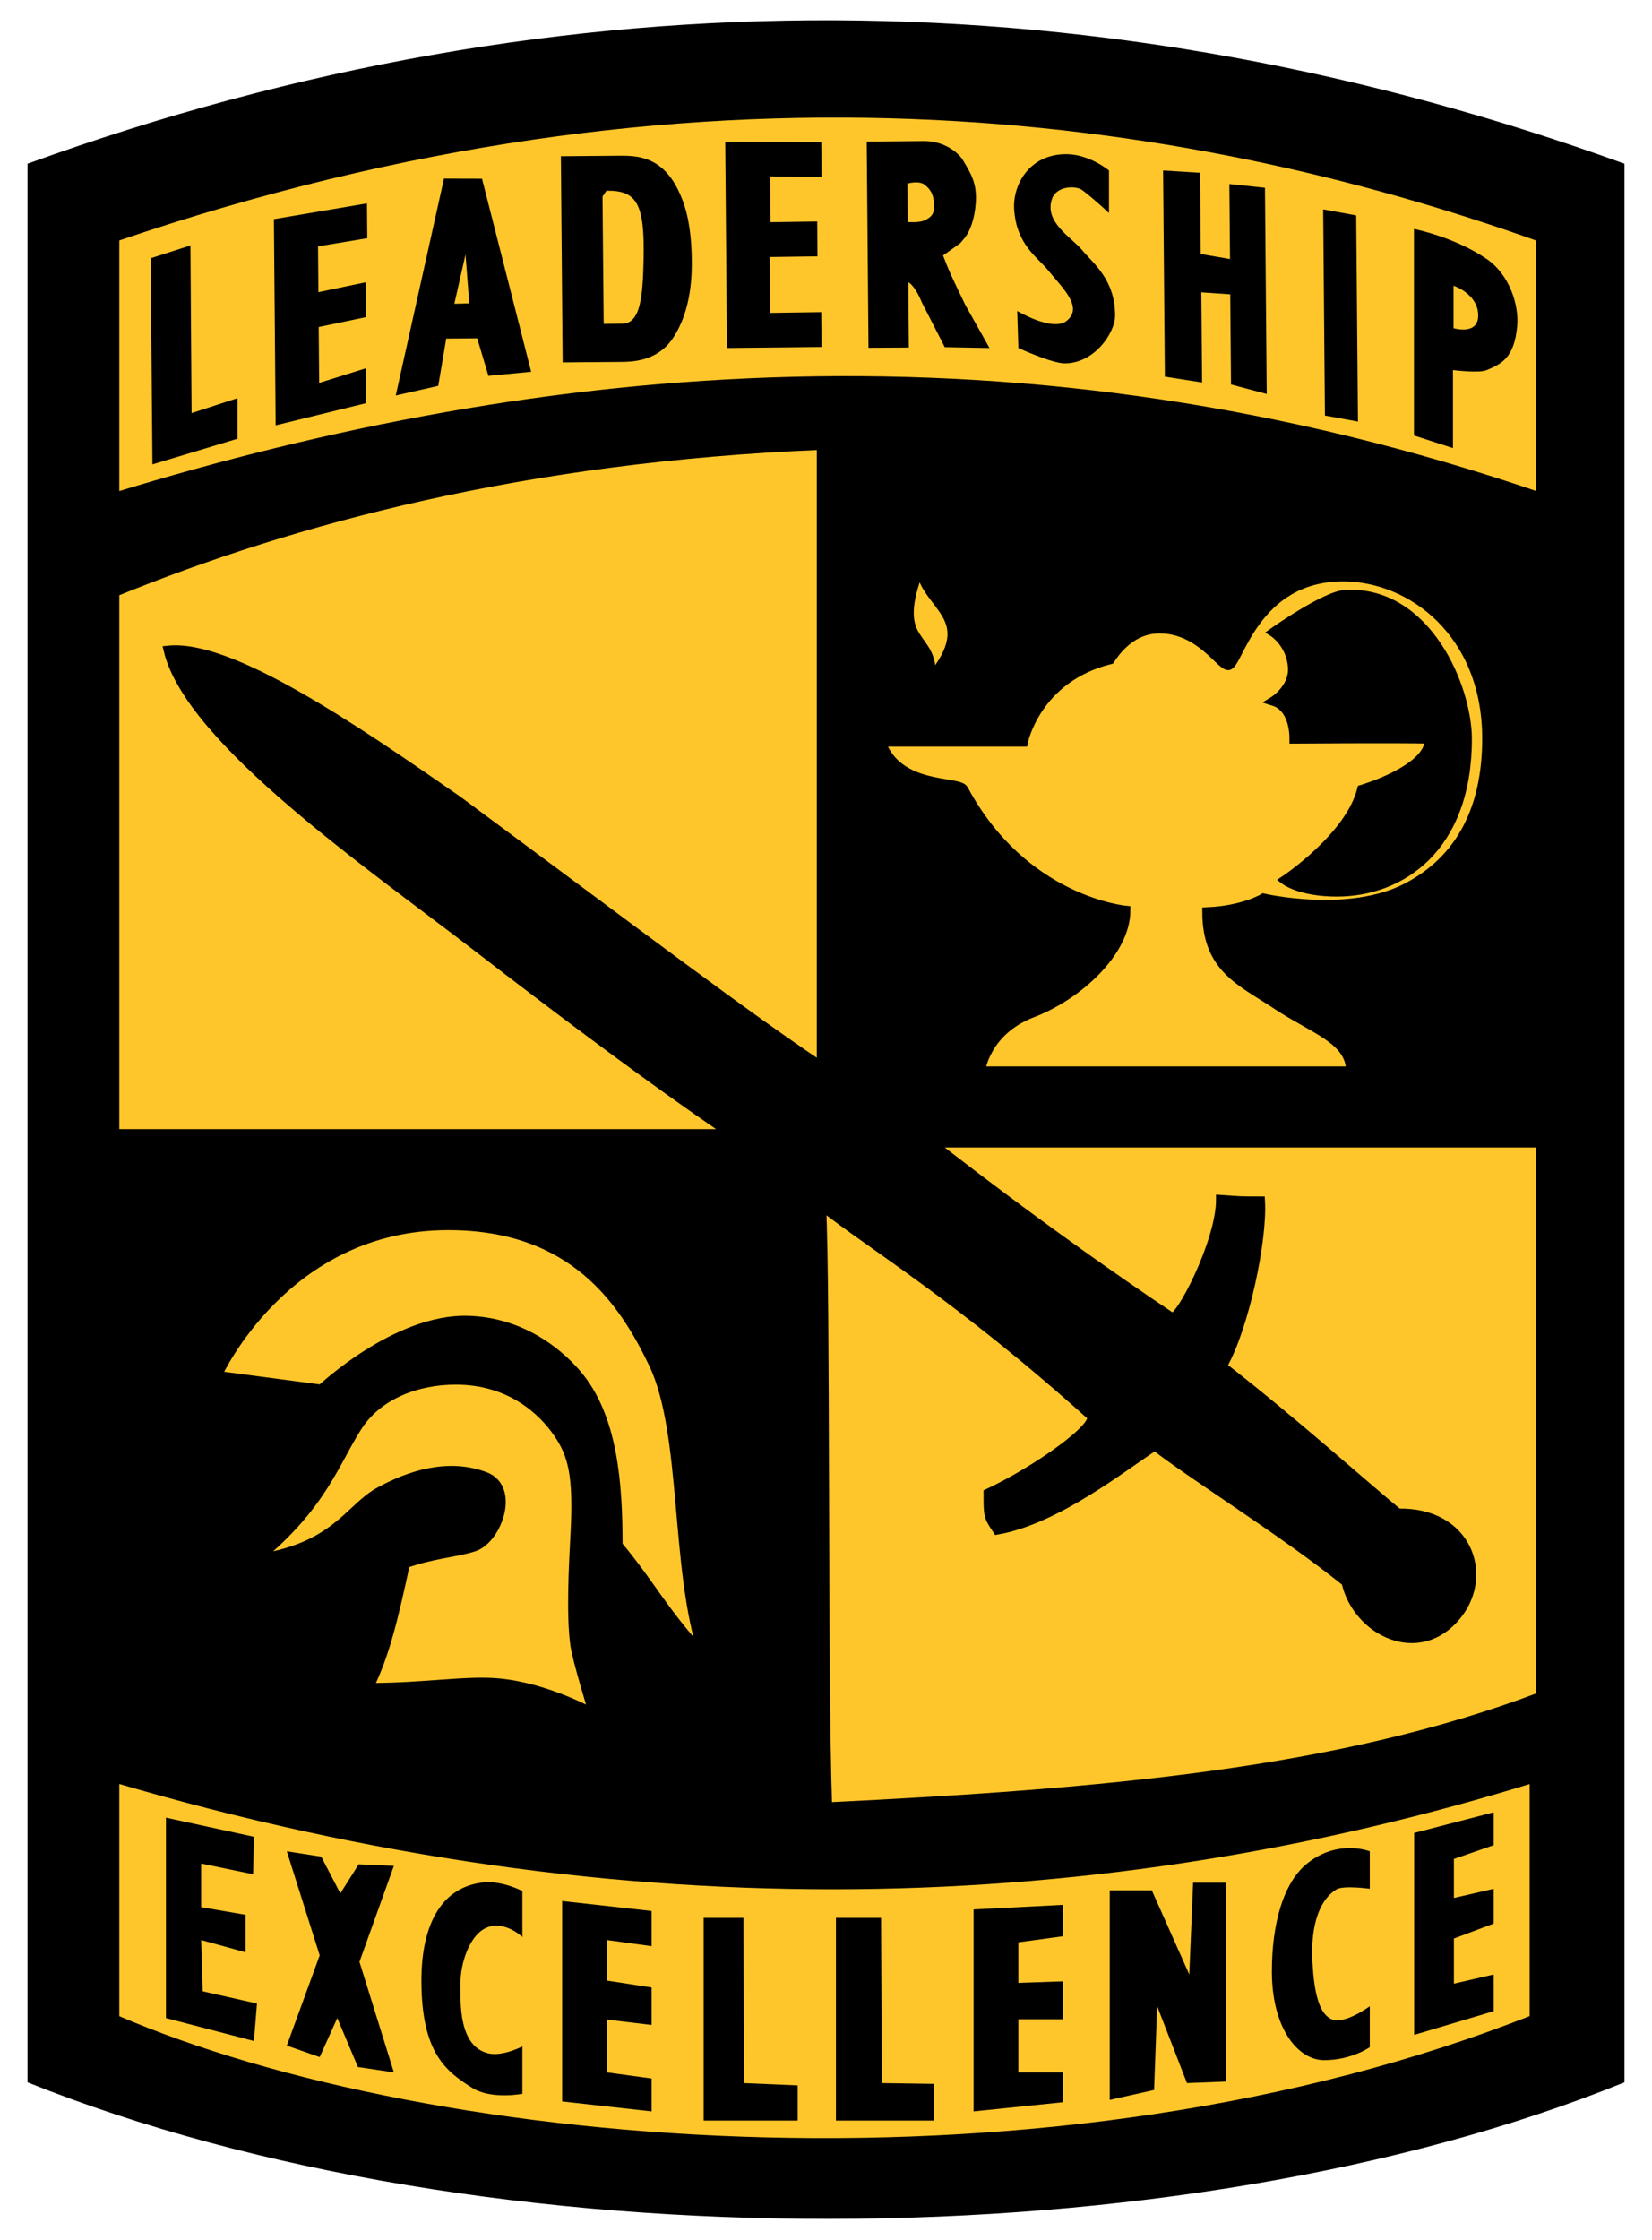 <svg viewBox="10.5 27.5 180 244" height="488px" width="360px" xmlns:xlink="http://www.w3.org/1999/xlink" xmlns="http://www.w3.org/2000/svg" id="Layer_1" version="1.1">
<path d="M13.5,254.334c0-52.667,0-166.334,0-209C72.333,24,131.334,25,187.5,45.333c0,43.667,0,149.667,0,209
	C139,274,63.333,274.334,13.5,254.334z"></path>
<path d="M23,81.667c0-12.333,0-20.269,0-28.333c63.333-21.667,116.167-13.998,155.334,0
	c0,14.167,0,18,0,28.333C122,62.333,69.667,67.333,23,81.667z" stroke="#000000" fill="#FFC62B"></path>
<path d="M100,143.667c0-15.348,0-49.2,0-67.667c-32.333,1.333-57.346,8-77,16c0,21.5,0,59,0,59
	h67.167c0,0-8.525-5.559-27.667-20.333c-11.327-8.743-31.333-22.5-33.667-32.333c6.784-0.708,20.251,8.522,31.5,16.333
	C81.152,130.086,91.357,137.865,100,143.667z" stroke="#000000" fill="#FFC62B"></path>
<path d="M100.009,158.833c5.491,4.334,15.036,10.006,29.325,22.834c1.158,1.039-5.834,6-11.167,8.5
	c0,2.5,0,2.5,1,4c6.521-1.164,13.66-6.897,17.167-9.167c3.997,3.131,14,9.333,20.833,14.833c1.167,5.334,8,8.834,12.167,3.5
	c3.41-4.366,1-11.166-6.5-11c-3.667-3-11.245-9.832-19.167-16c2.418-4.176,4.419-13.771,4.167-18c-2.072,0-2.072,0-4.334-0.166
	c0,4.666-4.543,13.361-5.333,12.833C124.003,161.524,112,152,112,152h66.334c0,0,0,41,0,60.334c-22,8.333-47.682,10.527-77.667,12
	C100.157,209.556,100.5,168.5,100.009,158.833z" stroke="#000000" fill="#FFC62B"></path>
<path d="M87.167,207.833c-4.667-5.166-5.432-7.266-9.333-12c0-6.666-0.5-14-4.5-18.666
	c-2.147-2.504-6.167-5.667-11.833-5.834c-7.832-0.23-16,7.5-16,7.5l-11.333-1.5c0,0,7.333-16.333,25.167-16.333
	c13.667,0,19.112,8.292,22.351,15.051C85.333,183.667,84,198.5,87.167,207.833" stroke="#000000" fill="#FFC62B"></path>
<path d="M38.5,197.333c7.167-5.833,8.52-10.686,11-14.5c2.167-3.333,6.333-5,10.667-5
	c5.833,0,9.402,3.224,11.167,5.833c1.539,2.275,2.167,4.501,1.833,10.834c-0.162,3.079-0.508,9.039,0,12.333
	c0.253,1.641,2,7.334,2,7.334s-5-2.834-10.333-3.334c-3.529-0.331-8,0.5-14.167,0.5c1.742-3.5,2.667-7.333,4-13.5
	c2.957-1.072,5.583-1.194,7.5-1.833c2.5-0.833,4.542-6.401,1.167-7.667c-4-1.5-8.167-0.166-11.5,1.667S47.167,196,38.5,197.333z" stroke="#000000" fill="#FFC62B"></path>
<path d="M106.5,108.333c6,0,15.5,0,15.5,0s1.375-6.958,9.457-8.978
	c1.71-2.605,3.693-3.355,5.377-3.355c4.416,0,6.638,4.026,7.5,4c1.089-0.033,2.833-9.667,12.5-9.667
	c7.5,0,15.688,6.167,15.666,17.667c-0.013,6.339-2,12.667-8.666,16.167c-6.353,3.335-15.667,1.167-15.667,1.167
	s-2.167,1.333-6.167,1.5c0,6.167,3.753,7.565,7.667,10.167c3.92,2.604,8,3.748,8,7.167c-9.333,0-40.333,0-40.333,0
	s0.524-4.374,5.666-6.333c4.953-1.888,10.167-6.658,10.167-11.167c0,0-11.145-0.995-17.667-13.167
	C114.949,112.472,108.334,113.5,106.5,108.333z M158.875,113.5c-1.291,5.167-8.375,9.875-8.375,9.875s1.667,1.293,5.667,1.292
	c6.929-0.001,14.208-4.75,14.208-16.667c0-5.583-4.375-16.167-13.25-15.75c-2.22,0.104-7.875,4.125-7.875,4.125
	s1.9,1.214,2.084,3.792c0.166,2.333-2.084,3.708-2.084,3.708c1.75,0.542,2.25,2.542,2.25,4.125c0,0,10.834-0.083,14.75,0
	C166.334,111.333,158.875,113.5,158.875,113.5z" stroke="#000000" fill="#FFC62B"></path>
<path d="M110.75,89.333c0.584,4.333,6.75,5.333,1.167,12.083
	C112.417,96.333,107.334,98.083,110.75,89.333z" stroke="#000000" fill="#FFC62B"></path>
<path d="M26.918,55.63l4.332-1.391l0.125,18.26l5-1.625v4.418l-9.266,2.798L26.918,55.63z"></path>
<path d="M40.344,51.372l10.142-1.719l0.032,3.796l-5.367,0.89l0.042,4.988l5.168-1.082l0.032,3.796l-5.168,1.082l0.053,6.086
	l5.081-1.587l0.032,3.795l-9.856,2.417L40.344,51.372z"></path>
<path d="M63.718,68.442l-1.221-4.088l-3.375,0.029l-0.872,5.148l-4.63,1.052l5.255-23.628l4.145,0.014L68.375,68L63.718,68.442z
	 M61.631,60.549l-0.408-5.324l-1.218,5.364L61.631,60.549z"></path>
<path d="M77.846,44.464c1.911-0.016,4.696-0.04,6.546,3.74c0.577,1.188,1.444,3.25,1.482,7.643c0.011,1.349,0.046,5.396-2.076,8.52
	c-1.701,2.524-4.511,2.548-5.596,2.557l-6.397,0.055l-0.191-22.461L77.846,44.464z M76.151,48.909l0.127,13.87l2.035-0.029
	c1.982,0.003,2.229-2.975,2.313-7.029c0.125-6.068-0.741-7.478-4.045-7.449L76.151,48.909z"></path>
<path d="M89.521,42.947l10.463,0.042l0.033,3.796l-5.6-0.07l0.043,4.988l5.082-0.074l0.031,3.796l-5.209,0.074l0.052,6.086
	l5.563-0.082l0.031,3.795l-10.298,0.11L89.521,42.947z"></path>
<path d="M104.937,42.924l6.176-0.061c2.526-0.021,3.973,1.529,4.263,2.012c0.938,1.563,1.598,2.587,1.438,4.777
	c-0.123,1.686-0.599,3.117-1.375,3.973c-0.48,0.529,0.242-0.023-2.187,1.704c0.707,1.815,0.707,1.815,2.437,5.409l2.625,4.671
	l-4.872-0.089l-2.497-4.873c-0.781-1.917-1.477-2.203-1.477-2.203l0,0l0.061,7.113l-4.399,0.029L104.937,42.924z M109.411,51.687
	c0,0,1.252,0.101,1.839-0.187c1.177-0.543,1.006-1.189,1-1.848c-0.008-0.91-0.357-1.531-1-2.027
	c-0.641-0.497-1.875-0.125-1.875-0.125L109.411,51.687z"></path>
<path d="M137.231,46.07l4.026,0.252l0.075,8.846l3.188,0.552l-0.069-8.174l3.879,0.41l0.191,22.461l-3.892-1.035l-0.084-9.819
	l-3.149-0.218l0.084,9.819l-4.059-0.633L137.231,46.07z"></path>
<path d="M154.671,50.306l3.6,0.658l0.191,22.461l-3.6-0.658L154.671,50.306z"></path>
<path d="M164.563,74.938v-22.5c0,0,4.438,0.875,7.938,3.283c2.501,1.721,3.511,5.024,3.313,7.279
	c-0.313,3.563-1.79,4.156-3.313,4.813c-0.847,0.365-3.688,0-3.688,0v8.5L164.563,74.938z M171.563,61.866
	c0-2.366-2.688-3.241-2.688-3.241v4.625C168.875,63.25,171.563,64.063,171.563,61.866z"></path>
<path d="M23,247.459c34.833,15.041,102.666,20.613,154.667,0c0-7.094,0-18.645,0-26.292
	c-46.917,14.5-98.833,16.499-154.667,0C23,229.167,23,238.167,23,247.459z" stroke="#000000" fill="#FFC62B"></path>
<path d="M131.334,50.708V46.07c0,0-2.125-1.778-4.667-1.778c-4.042,0-5.837,3.38-5.667,6.014c0.25,3.872,2.548,5.199,3.75,6.694
	c1.468,1.826,3.854,3.973,1.959,5.458c-1.542,1.208-5.375-1.083-5.375-1.083l0.125,4.033c0,0,3.637,1.666,5.035,1.675
	c3.208,0.021,5.506-3.28,5.506-5.217c0-3.881-2.304-5.589-3.583-7.116c-1.175-1.403-4.167-3.042-3.292-5.583
	c0.491-1.428,2.605-1.471,3.292-0.958C129.759,49.21,131.334,50.708,131.334,50.708z"></path>
<polygon points="28.583,225.5 28.583,247.333 38.167,249.833 38.5,245.75 32.583,244.417 32.417,238.833 37.25,240.167 
	37.25,236.083 32.417,235.25 32.417,230.5 38.083,231.667 38.167,227.583"></polygon>
<polygon points="41.75,229.167 45.333,240.5 41.75,250.333 45.333,251.583 47.25,247.333 49.5,252.667 53.417,253.25 
	49.667,241.209 53.417,230.75 49.583,230.583 47.583,233.75 45.5,229.75"></polygon>
<path d="M67.417,238.5v-5c0,0-2.272-1.235-4.5-0.917c-4.667,0.667-6.5,5.083-6.5,10.667c0,8,2.778,9.926,5.5,11.667
	c2.083,1.333,5.5,0.666,5.5,0.666v-5.166c0,0-2.167,1.146-3.75,0.75c-3.185-0.796-3-5.424-3-7.542c0-2.416,1.022-5.073,2.5-5.959
	C65.25,236.417,67.417,238.5,67.417,238.5z"></path>
<polygon points="71.75,234.583 81.5,235.667 81.5,239.5 76.625,238.833 76.625,243.25 81.5,244 81.5,248.083 76.625,247.5 
	76.625,253.25 81.5,253.917 81.5,257.5 71.75,256.417"></polygon>
<polygon points="87.167,236.417 87.167,258.5 97.417,258.5 97.417,254.667 91.583,254.417 91.5,236.417"></polygon>
<polygon points="101.583,236.417 101.583,258.5 112.25,258.5 112.25,254.5 106.583,254.417 106.5,236.417"></polygon>
<polygon points="116.583,257.5 116.583,235.5 126.333,235 126.333,238.417 121.458,239.083 121.458,243.5 126.333,243.333 
	126.333,247.459 121.458,247.459 121.458,253.25 126.333,253.25 126.333,256.5"></polygon>
<polygon points="131.417,256.25 131.417,233.417 136,233.417 140.083,242.583 140.5,232.583 144.083,232.583 144.083,254.25 
	139.833,254.417 136.583,246.041 136.25,255.167"></polygon>
<path d="M159.75,233.25v-4.083c0,0-3.461-1.385-6.833,1.333c-2.584,2.083-3.834,6.542-3.834,11.75c0,6.25,2.866,9.655,5.667,9.667
	c3,0.013,5-1.417,5-1.417v-4.459c0,0-2.75,2.042-4.167,1.418c-1.507-0.664-1.916-3.376-2.083-6.25c-0.12-2.069,0-6.209,2.583-7.876
	C156.854,232.836,159.75,233.25,159.75,233.25z"></path>
<polygon points="164.583,249.167 164.583,227.167 173.25,224.917 173.25,228.5 168.916,230 168.916,234.25 173.25,233.25 
	173.25,237.042 168.916,238.667 168.916,243.583 173.25,242.583 173.25,246.583"></polygon>
</svg>